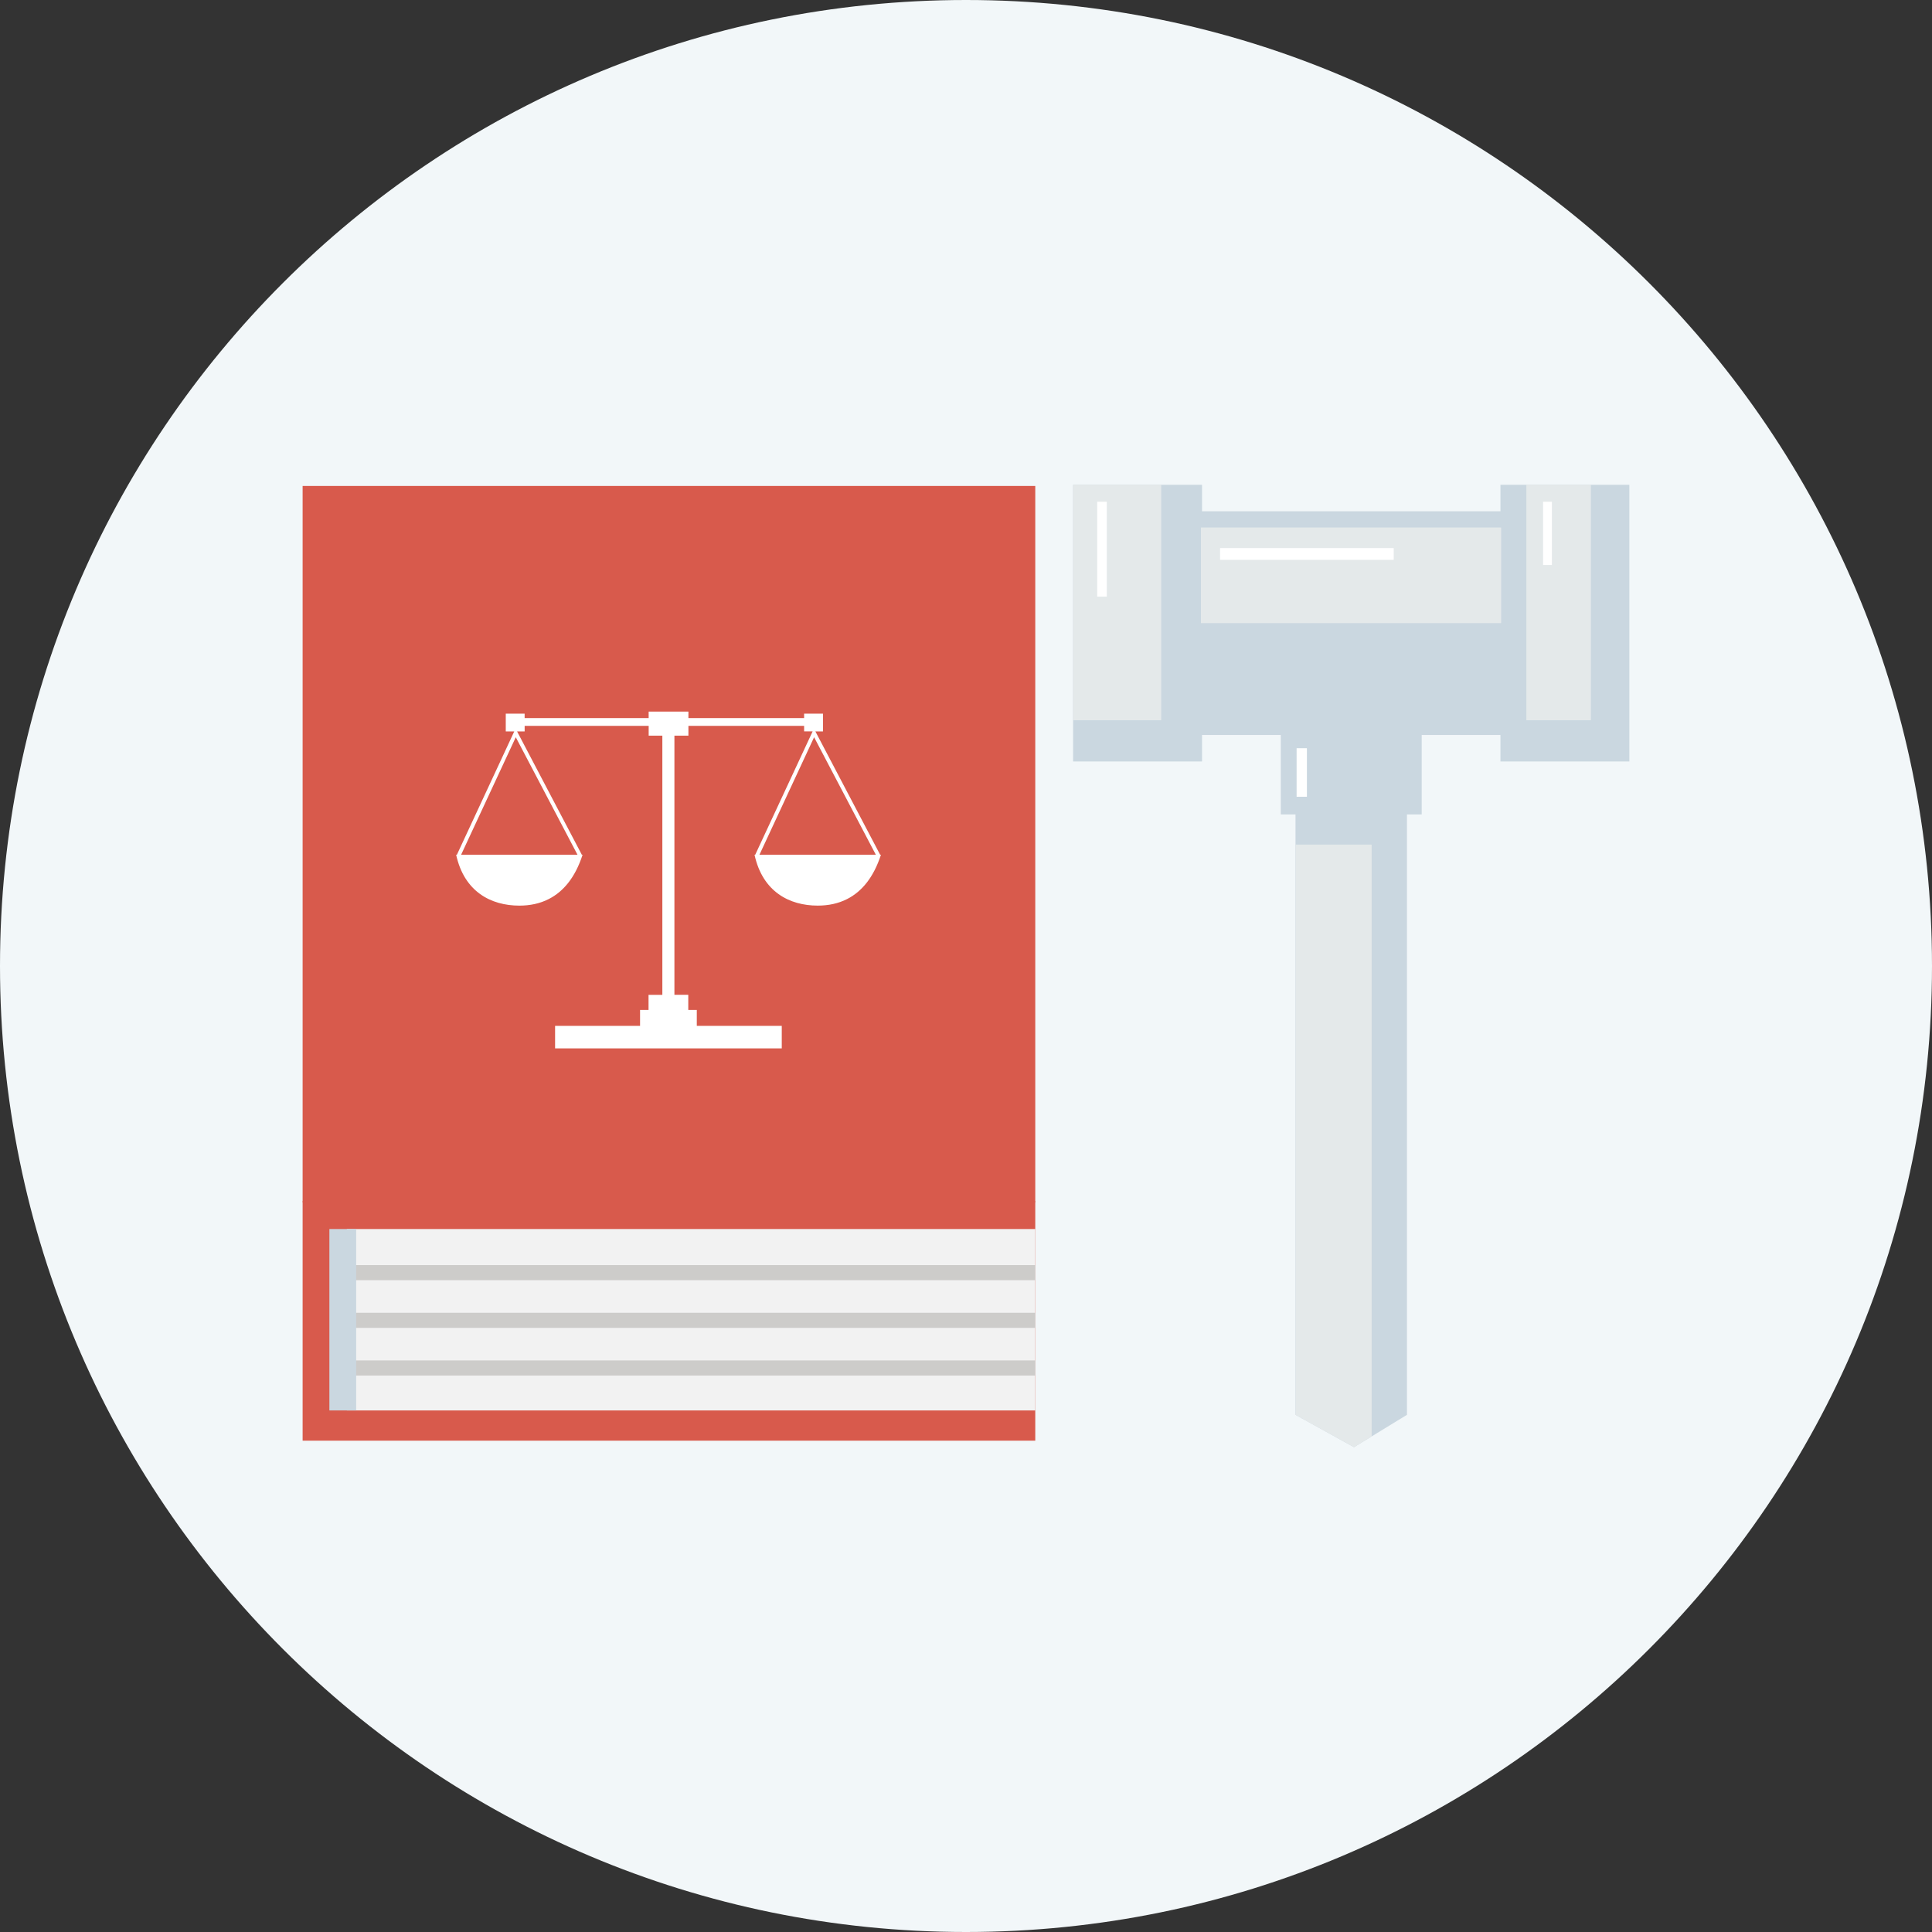 <?xml version="1.0" encoding="utf-8"?>
<!-- Generator: Adobe Illustrator 16.0.0, SVG Export Plug-In . SVG Version: 6.00 Build 0)  -->
<!DOCTYPE svg PUBLIC "-//W3C//DTD SVG 1.1//EN" "http://www.w3.org/Graphics/SVG/1.1/DTD/svg11.dtd">
<svg version="1.1" id="Layer_1" xmlns="http://www.w3.org/2000/svg" xmlns:xlink="http://www.w3.org/1999/xlink" x="0px" y="0px"
	 width="110.4px" height="110.4px" viewBox="0 0 110.4 110.4" enable-background="new 0 0 110.4 110.4" xml:space="preserve">
<rect x="0" y="0" width="110.4" height="110.4" fill="#333333" stroke="none"/>
<path fill-rule="evenodd" clip-rule="evenodd" fill="#F2F7F9" d="M55.2,0c30.486,0,55.2,24.714,55.2,55.2s-24.714,55.2-55.2,55.2
	C24.714,110.4,0,85.687,0,55.2S24.714,0,55.2,0L55.2,0z"/>
<g>
	<polygon fill-rule="evenodd" clip-rule="evenodd" fill="#CAD7E0" points="80.398,80.847 77.371,82.697 74.029,80.847 
		74.029,42.502 80.398,42.502 80.398,80.847 	"/>
	<polygon fill-rule="evenodd" clip-rule="evenodd" fill="#CAD7E0" points="81.24,46.539 73.188,46.539 73.188,38.803 81.24,38.803 
		81.24,46.539 	"/>
	<polygon fill-rule="evenodd" clip-rule="evenodd" fill="#D85A4C" points="59.158,68.637 17.293,68.637 17.293,82.324 
		59.158,82.324 59.158,68.637 	"/>
	<polygon fill-rule="evenodd" clip-rule="evenodd" fill="#D85A4C" points="59.158,27.769 17.293,27.769 17.293,68.703 
		59.158,68.703 59.158,27.769 	"/>
	<polygon fill-rule="evenodd" clip-rule="evenodd" fill="#F2F2F2" points="59.158,70.23 19.82,70.23 19.82,80.597 59.158,80.597 
		59.158,70.23 	"/>
	<polygon fill-rule="evenodd" clip-rule="evenodd" fill="#CDCCCA" points="59.158,72.291 19.82,72.291 19.82,73.154 59.158,73.154 
		59.158,72.291 	"/>
	<polygon fill-rule="evenodd" clip-rule="evenodd" fill="#CDCCCA" points="59.158,77.739 19.82,77.739 19.82,78.603 59.158,78.603 
		59.158,77.739 	"/>
	<polygon fill-rule="evenodd" clip-rule="evenodd" fill="#CDCCCA" points="59.158,75.016 19.82,75.016 19.82,75.879 59.158,75.879 
		59.158,75.016 	"/>
	<polygon fill-rule="evenodd" clip-rule="evenodd" fill="#CAD7E0" points="20.352,70.23 18.822,70.23 18.822,80.597 20.352,80.597 
		20.352,70.23 	"/>
	<path fill-rule="evenodd" clip-rule="evenodd" fill="#FFFFFF" d="M43.398,48.841l3.122-6.714l3.527,6.714h-3.359H43.398
		L43.398,48.841z M29.64,48.841L29.64,48.841h-3.29l3.123-6.714l3.526,6.714H29.64L29.64,48.841z M50.34,48.841h-0.047l-3.7-7.046
		h0.435V40.78h-1.079v0.253h-6.611v-0.371h-2.272v0.371h-7.087V40.78h-1.078v1.015h0.485l-3.277,7.046h-0.044
		c0.46,2.115,1.99,2.909,3.612,2.909c0.61,0,1.176-0.118,1.68-0.376c0.844-0.429,1.517-1.242,1.934-2.533l0,0h-0.045l-3.699-7.046
		h0.433v-0.317h7.087v0.56h0.781v14.81h-0.789v0.864h-0.484v0.909h-4.856v1.287h12.953V58.62h-4.855v-0.909H39.33v-0.864h-0.792
		v-14.81h0.8v-0.56h6.611v0.317h0.487l-3.279,7.046h-0.042c0.46,2.115,1.989,2.909,3.612,2.909c0.609,0,1.175-0.118,1.681-0.376
		C49.25,50.945,49.923,50.132,50.34,48.841L50.34,48.841L50.34,48.841z"/>
	<polygon fill-rule="evenodd" clip-rule="evenodd" fill="#CAD7E0" points="89.321,41.998 65.105,41.998 65.105,29.216 
		89.321,29.216 89.321,41.998 	"/>
	<polygon fill-rule="evenodd" clip-rule="evenodd" fill="#CAD7E0" points="68.687,43.513 61.32,43.513 61.32,27.703 68.687,27.703 
		68.687,43.513 	"/>
	<polygon fill-rule="evenodd" clip-rule="evenodd" fill="#CAD7E0" points="93.106,43.513 85.74,43.513 85.74,27.703 93.106,27.703 
		93.106,43.513 	"/>
	<polygon fill-rule="evenodd" clip-rule="evenodd" fill="#E4E9EA" points="85.78,35.606 68.625,35.606 68.625,30.142 85.78,30.142 
		85.78,35.606 	"/>
	<polygon fill-rule="evenodd" clip-rule="evenodd" fill="#FFFFFF" points="79.641,31.991 69.719,31.991 69.719,31.319 
		79.641,31.319 79.641,31.991 	"/>
	<polygon fill-rule="evenodd" clip-rule="evenodd" fill="#FFFFFF" points="74.68,45.529 74.092,45.529 74.092,42.755 74.68,42.755 
		74.68,45.529 	"/>
	<polygon fill-rule="evenodd" clip-rule="evenodd" fill="#E4E9EA" points="66.355,41.158 61.32,41.158 61.32,27.703 66.355,27.703 
		66.355,41.158 	"/>
	<polygon fill-rule="evenodd" clip-rule="evenodd" fill="#E4E9EA" points="90.909,41.158 87.22,41.158 87.22,27.703 90.909,27.703 
		90.909,41.158 	"/>
	<polygon fill-rule="evenodd" clip-rule="evenodd" fill="#FFFFFF" points="63.245,34.094 62.697,34.094 62.697,28.67 63.245,28.67 
		63.245,34.094 	"/>
	<polygon fill-rule="evenodd" clip-rule="evenodd" fill="#FFFFFF" points="88.68,32.285 88.176,32.285 88.176,28.67 88.68,28.67 
		88.68,32.285 	"/>
	<polygon fill-rule="evenodd" clip-rule="evenodd" fill="#E4E9EA" points="74.029,80.847 77.371,82.697 78.381,82.079 
		78.381,48.263 74.029,48.263 74.029,80.847 	"/>
</g>
</svg>
